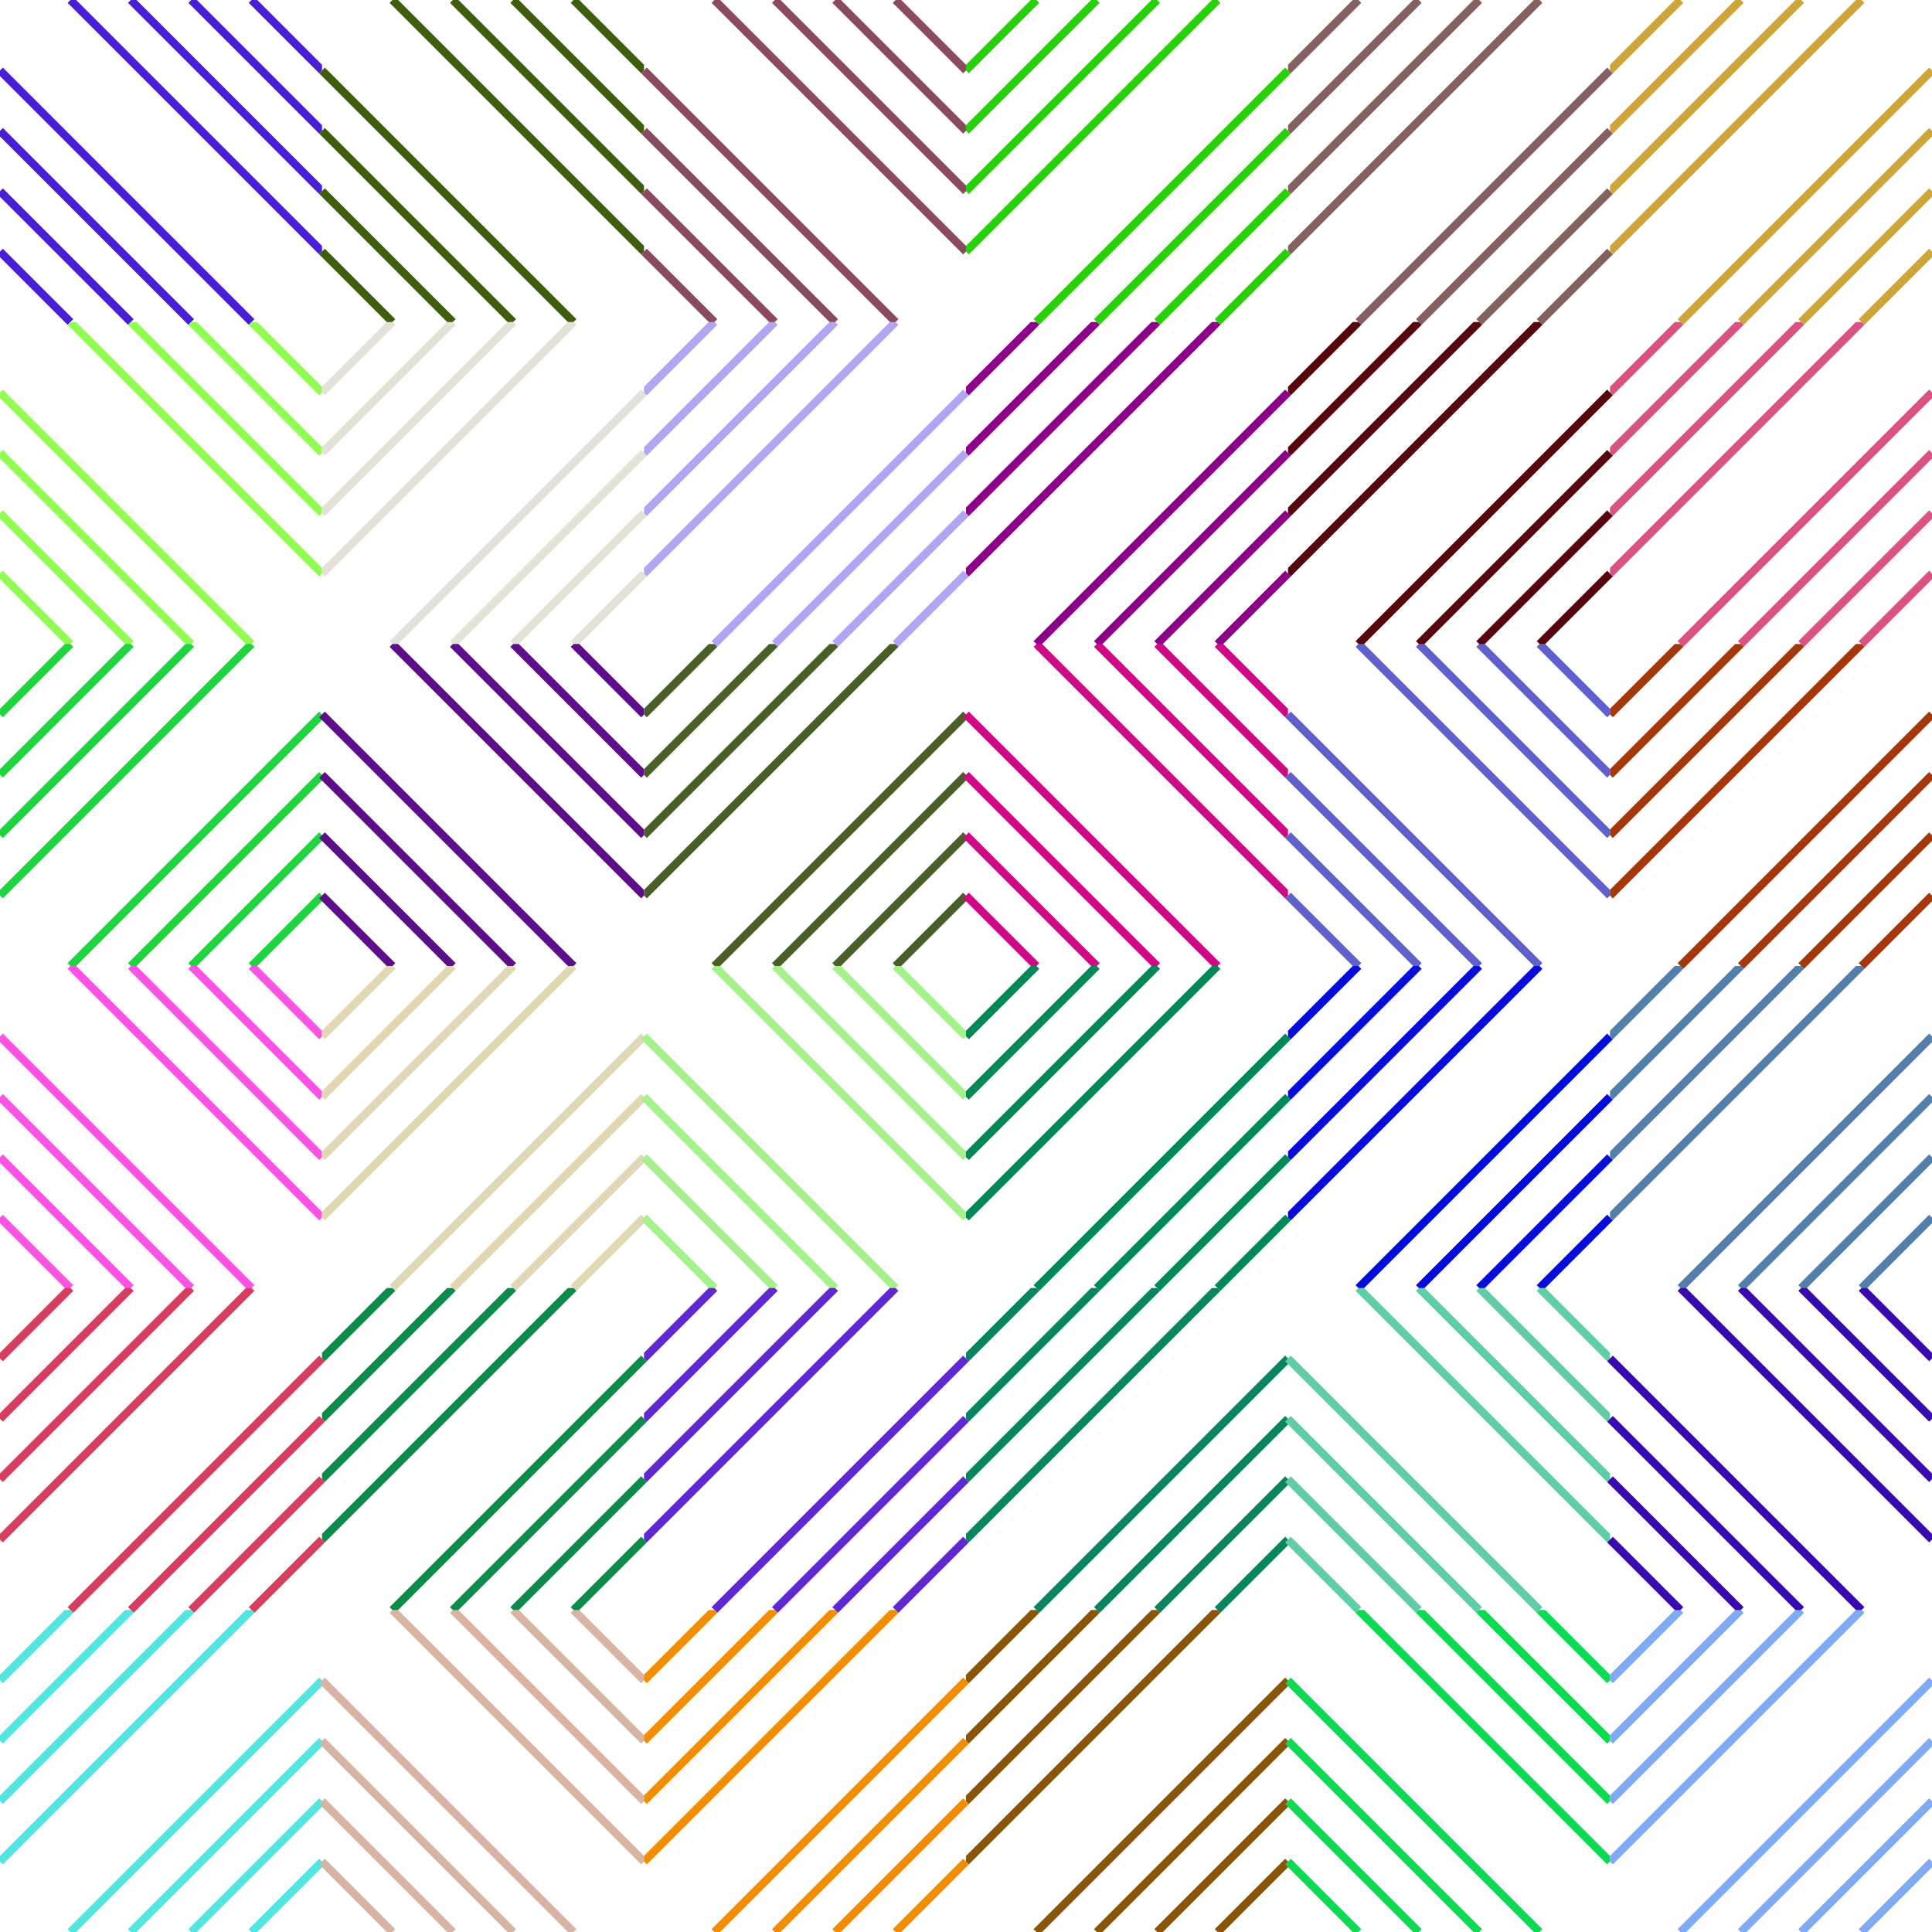 <svg viewBox="0 0 960 960" style="max-width:100vmin;max-height:100vmin;" xmlns="http://www.w3.org/2000/svg"><symbol id="lines" viewPort="0 0 160 160"><line x1="0" y1="35" x2="35" y2="0" stroke-width="4"/><line x1="0" y1="65" x2="65" y2="0" stroke-width="4"/><line x1="0" y1="95" x2="95" y2="0" stroke-width="4"/><line x1="0" y1="125" x2="125" y2="0" stroke-width="4"/><line x1="35" y1="160" x2="160" y2="35" stroke-width="4"/><line x1="65" y1="160" x2="160" y2="65" stroke-width="4"/><line x1="95" y1="160" x2="160" y2="95" stroke-width="4"/><line x1="125" y1="160" x2="160" y2="125" stroke-width="4"/></symbol><use href="#lines" stroke="#491fd5" transform="rotate(90 80 80)" x="0" y="0"/><use href="#lines" stroke="#91fd53" transform="rotate(90 80 240)" x="0" y="160"/><use href="#lines" stroke="#1fd53e" transform="rotate(0 80 400)" x="0" y="320"/><use href="#lines" stroke="#fd53e5" transform="rotate(90 80 560)" x="0" y="480"/><use href="#lines" stroke="#d53e5e" transform="rotate(0 80 720)" x="0" y="640"/><use href="#lines" stroke="#53e5e0" transform="rotate(0 80 880)" x="0" y="800"/><use href="#lines" stroke="#3e5e0d" transform="rotate(90 240 80)" x="160" y="0"/><use href="#lines" stroke="#e5e0d8" transform="rotate(0 240 240)" x="160" y="160"/><use href="#lines" stroke="#5e0d8b" transform="rotate(90 240 400)" x="160" y="320"/><use href="#lines" stroke="#e0d8b4" transform="rotate(0 240 560)" x="160" y="480"/><use href="#lines" stroke="#0d8b4a" transform="rotate(0 240 720)" x="160" y="640"/><use href="#lines" stroke="#d8b4a5" transform="rotate(90 240 880)" x="160" y="800"/><use href="#lines" stroke="#8b4a5f" transform="rotate(90 400 80)" x="320" y="0"/><use href="#lines" stroke="#b4a5f2" transform="rotate(0 400 240)" x="320" y="160"/><use href="#lines" stroke="#4a5f28" transform="rotate(0 400 400)" x="320" y="320"/><use href="#lines" stroke="#a5f28d" transform="rotate(90 400 560)" x="320" y="480"/><use href="#lines" stroke="#5f28d0" transform="rotate(0 400 720)" x="320" y="640"/><use href="#lines" stroke="#f28d00" transform="rotate(0 400 880)" x="320" y="800"/><use href="#lines" stroke="#28d008" transform="rotate(0 560 80)" x="480" y="0"/><use href="#lines" stroke="#8d0088" transform="rotate(0 560 240)" x="480" y="160"/><use href="#lines" stroke="#d00885" transform="rotate(90 560 400)" x="480" y="320"/><use href="#lines" stroke="#008856" transform="rotate(0 560 560)" x="480" y="480"/><use href="#lines" stroke="#088560" transform="rotate(0 560 720)" x="480" y="640"/><use href="#lines" stroke="#885606" transform="rotate(0 560 880)" x="480" y="800"/><use href="#lines" stroke="#856060" transform="rotate(0 720 80)" x="640" y="0"/><use href="#lines" stroke="#56060c" transform="rotate(0 720 240)" x="640" y="160"/><use href="#lines" stroke="#6060cd" transform="rotate(90 720 400)" x="640" y="320"/><use href="#lines" stroke="#060cda" transform="rotate(0 720 560)" x="640" y="480"/><use href="#lines" stroke="#60cda5" transform="rotate(90 720 720)" x="640" y="640"/><use href="#lines" stroke="#0cda53" transform="rotate(90 720 880)" x="640" y="800"/><use href="#lines" stroke="#cda538" transform="rotate(0 880 80)" x="800" y="0"/><use href="#lines" stroke="#da5380" transform="rotate(0 880 240)" x="800" y="160"/><use href="#lines" stroke="#a5380a" transform="rotate(0 880 400)" x="800" y="320"/><use href="#lines" stroke="#5380aa" transform="rotate(0 880 560)" x="800" y="480"/><use href="#lines" stroke="#380aaf" transform="rotate(90 880 720)" x="800" y="640"/><use href="#lines" stroke="#80aaf4" transform="rotate(0 880 880)" x="800" y="800"/></svg>